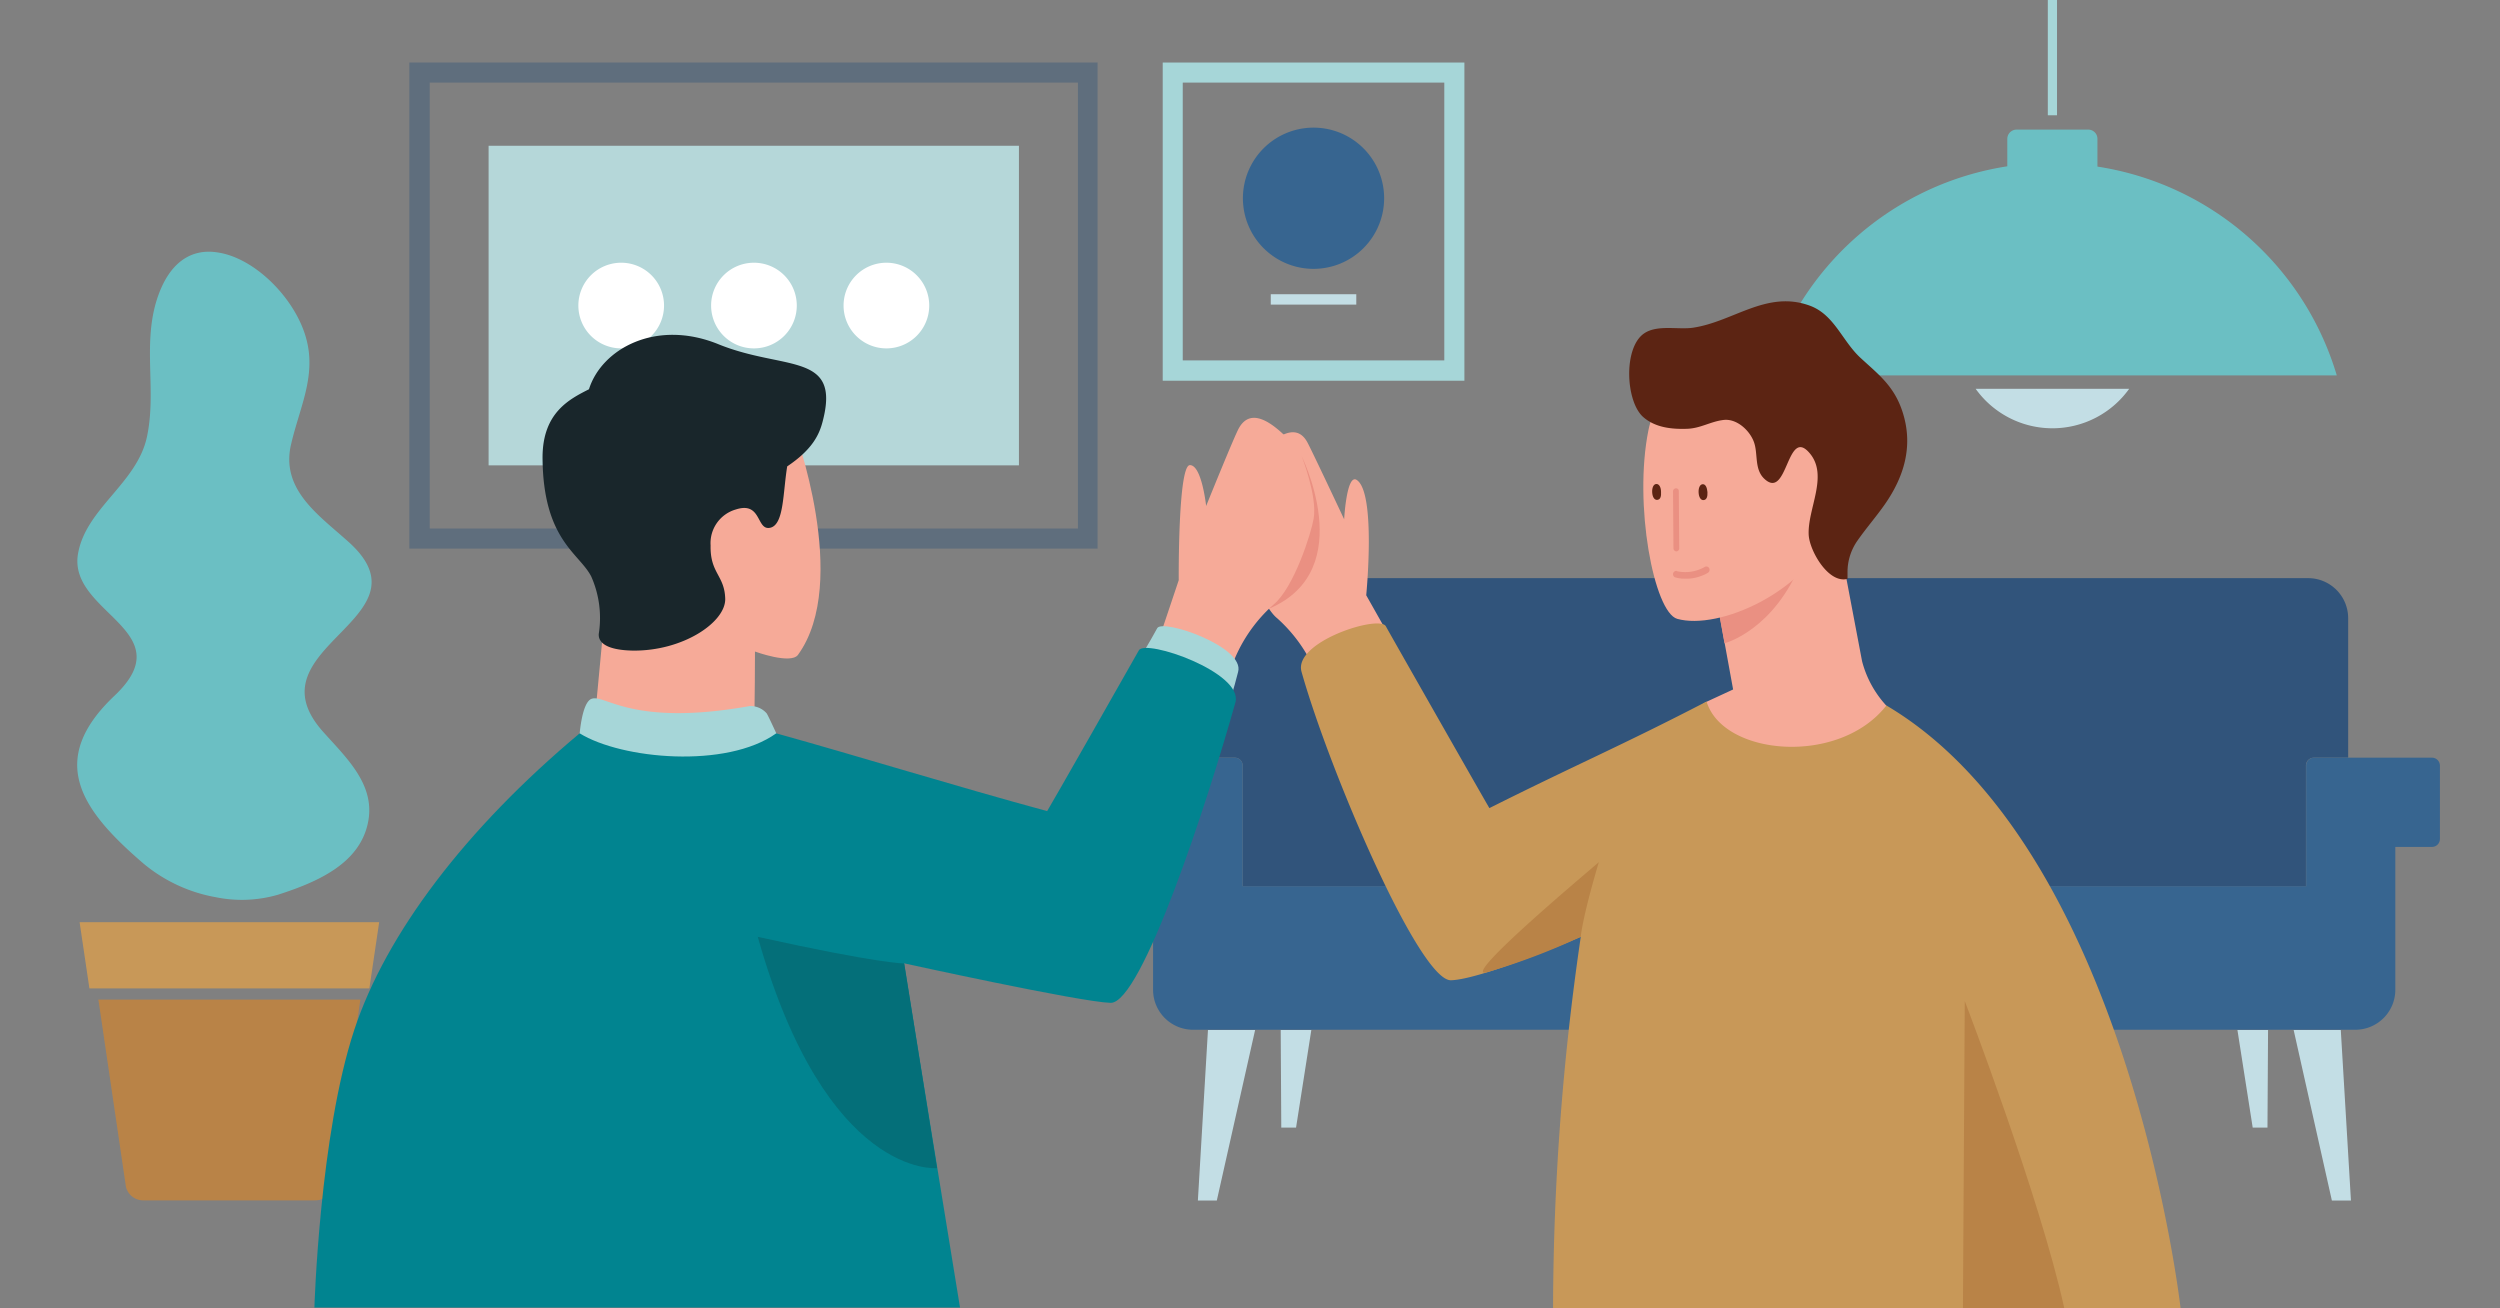 <svg xmlns="http://www.w3.org/2000/svg" width="342" height="179" viewBox="0 0 342 179"><rect x="0" y="0" width="342" height="179" fill="#808080" stroke="none"/><path d="M159.06,52.08V8.55h41.27V52.08ZM161.8,11.3v38h35.78v-38Z" fill="#a6d6d8"/><path d="M189.35,27.12a9.66,9.66,0,1,0-9.66,9.66A9.66,9.66,0,0,0,189.35,27.12Z" fill="#376590"/><rect x="173.84" y="40.25" width="11.7" height="1.42" fill="#c3dee5"/><path d="M56,75.05V8.55h94.15v66.5ZM58.79,11.3v61h88.67v-61Z" fill="#5f6e7d"/><rect x="66.84" y="19.94" width="72.55" height="43.72" fill="#b5d7d9"/><path d="M109,41.8a5.86,5.86,0,1,0-5.86,5.86A5.86,5.86,0,0,0,109,41.8Z" fill="#fff"/><path d="M90.84,41.8A5.86,5.86,0,1,0,85,47.66,5.86,5.86,0,0,0,90.84,41.8Z" fill="#fff"/><path d="M127.12,41.8a5.86,5.86,0,1,0-5.86,5.86A5.86,5.86,0,0,0,127.12,41.8Z" fill="#fff"/><polygon points="163.87 164.23 166.46 164.23 171.7 140.9 165.25 140.9 163.87 164.23" fill="#c3dee5"/><polygon points="175.28 154.26 177.3 154.26 179.39 140.9 175.2 140.9 175.28 154.26" fill="#c3dee5"/><polygon points="319 164.23 321.61 164.23 320.22 140.9 313.77 140.9 319 164.23" fill="#c3dee5"/><polygon points="308.17 154.26 310.19 154.26 310.27 140.9 306.08 140.9 308.17 154.26" fill="#c3dee5"/><path d="M47.68,74.13c-4.09-3.68-9.29-7.14-7.87-13.31,1.3-5.63,3.95-10.18,1.55-16.07-2-4.92-7-9.6-11.69-10.23C26.22,34,23,35.8,21.35,41.34c-1.79,6.11.07,12.29-1.25,18.43-1.37,6.37-8.37,9.78-9.43,16-1.38,8.12,14.43,10.48,5,19.4s-4.45,15.76,4,23a21.24,21.24,0,0,0,9.86,4.57,17.73,17.73,0,0,0,8.49-.34c5.59-1.79,11.12-4.31,12.3-9.77,1.15-5.3-3-9-6.25-12.67C34.07,88.49,59.37,84.62,47.68,74.13Z" fill="#6bbfc3"/><polygon points="24.78 126.16 38.48 126.16 51.87 126.16 50.53 135.21 12.23 135.21 10.89 126.16 24.78 126.16" fill="#c89858"/><path d="M49.3,136.75H13.46l3.77,25.62v0a2.43,2.43,0,0,0,2.4,1.84H43.12a2.42,2.42,0,0,0,2.42-2v0Z" fill="#b98347"/><path d="M170,104.74v10.35l0,6.19H315.45l0-6.24v-10.3a1.09,1.09,0,0,1,1.1-1.09h4.68V84.56a5.48,5.48,0,0,0-5.48-5.47H169.69a5.47,5.47,0,0,0-5.48,5.47v19.09h4.68A1.09,1.09,0,0,1,170,104.74Z" fill="#31547b"/><path d="M332.73,103.65H316.58a1.09,1.09,0,0,0-1.1,1.09V115l0,6.24H170l0-6.19V104.74a1.09,1.09,0,0,0-1.1-1.09H152.74a1.09,1.09,0,0,0-1.1,1.09v10a1.09,1.09,0,0,0,1.1,1.09h5v19.57a5.47,5.47,0,0,0,5.47,5.47h159a5.47,5.47,0,0,0,5.47-5.47V115.86h5a1.09,1.09,0,0,0,1.1-1.09v-10A1.09,1.09,0,0,0,332.73,103.65Z" fill="#376590"/><path d="M270.27,53.19a12.91,12.91,0,0,0,21,0Z" fill="#c3dee5"/><path d="M286.93,22.79V19a1.26,1.26,0,0,0-1.26-1.27h-9.8A1.27,1.27,0,0,0,274.6,19v3.75h0a40.6,40.6,0,0,0-32.73,28.6h77.8A40.6,40.6,0,0,0,286.93,22.79Z" fill="#6bbfc3"/><rect x="280.14" width="1.26" height="15.77" fill="#a6d6d8"/><path d="M191.66,89.87l-4.76-8.44s1.38-14.06-1.31-15.78c-1.38-.87-1.71,5.39-1.71,5.39s-4.44-9.46-5.06-10.58c-1.59-2.84-4.54-.71-7.53,2.55s-2.45,8.13-2.45,8.13,3,11.13,5.88,13.44a20.55,20.55,0,0,1,5.71,8.55C181.36,95.69,191.66,89.87,191.66,89.87Z" fill="#f6aa98"/><path d="M158.61,87.24l2.64-7.87s-.11-15.7,1.52-15.74S165,69.22,165,69.22s3.84-9.51,4.47-10.63c1.58-2.84,4.42-1.1,7.41,2.16s3,8.23,2.83,10.19-2.69,9.51-5.55,11.82a20.55,20.55,0,0,0-5.71,8.55C167.52,93.87,158.61,87.24,158.61,87.24Z" fill="#f6aa98"/><path d="M168.37,95.53c.38-1.29.73-2.5,1-3.6,1-3.44-10.31-7.32-11.06-6-.2.37-1.1,2-2.29,4" fill="#a6d6d8"/><path d="M81.33,98.82l1.19-12.64L92.86,62.93l15.74-4.34s7.82,21,.56,31c-1,1.33-5.88-.46-5.88-.46s0,6.75-.16,13.18C103,106.49,82.42,106.58,81.33,98.82Z" fill="#f6aa98"/><path d="M86.47,89c-4.85-.12-4.62-2-4.53-2.47a14,14,0,0,0-1.06-7.67c-1.65-3.21-6.6-5-6.66-16.27,0-6.17,3.72-8,6.35-9.34,1.74-5.53,9.17-9.64,17.71-6.16,9,3.66,16.77,1,14.26,10.56-.46,1.79-1.39,3.83-4.85,6.15-.6,3.64-.43,8-2.34,8.4s-1.12-3.64-4.67-2.51a4.79,4.79,0,0,0-3.47,4.93c-.08,3.82,1.91,4.07,2,7.28S93.4,89.12,86.47,89Z" fill="#19262b"/><path d="M79.24,101.06s.27-5,1.71-5.47c1.86-.63,5.51,3.87,21.62,1a2.93,2.93,0,0,1,2.31,1c.25.35,2.14,4.53,2.14,4.53S90.21,108.12,79.24,101.06Z" fill="#a6d6d8"/><path d="M233.46,96s3.63-1.68,3.63-1.68c-1.14-6.27-3-16.41-3-16.41L250.85,70l3.88,20.45a14.23,14.23,0,0,0,3.33,6.09c1.11,3.39.71,11.17-12.85,10.23S230,97.77,233.46,96Z" fill="#f6aa98"/><path d="M234.32,79.26,235.91,88s6.85-1.72,10.64-11.41C235.34,80.7,234.32,79.26,234.32,79.26Z" fill="#ea9082"/><path d="M229.45,84.66c-3.18-.89-6-15.66-3.94-25.83s16.17-9.19,19.68-7.15,9.37,10.9,5.71,20.14S235.09,86.24,229.45,84.66Z" fill="#f6aa98"/><path d="M252.74,78.3c0,.28,0,.58,0,.89-2.61.69-5.18-3.83-5.31-6-.19-3.55,2.73-8.06.17-11.15-3.21-3.87-3,6.61-6.29,3.41-1.34-1.32-.79-3.41-1.38-5s-2.35-3.21-4.14-3-3.15,1.15-5,1.21c-2.07.07-4.34-.15-6-1.61-2.42-2.14-2.74-9.55.16-11.46,1.79-1.2,4.66-.46,6.67-.76,5.55-.84,10.09-5.19,16-3,3.32,1.24,4.39,4.81,6.89,7.12s4.63,3.86,5.78,7.47c1.46,4.59.21,8.78-2.47,12.61-1.17,1.67-2.5,3.19-3.67,4.86A7.48,7.48,0,0,0,252.74,78.3Z" fill="#5c2413"/><path d="M233.58,67.32c-.05-.6-.25-1.1-.65-1.08s-.6.55-.56,1.17.31,1.06.71,1S233.61,67.94,233.58,67.32Z" fill="#5c2413"/><path d="M227.23,67.29c0-.61-.25-1.1-.65-1.08s-.6.55-.56,1.17.31,1.06.72,1S227.27,67.91,227.23,67.29Z" fill="#5c2413"/><path d="M229.33,75.43s0,0,0,0a.41.41,0,0,0,.39-.42l-.06-7.81a.37.37,0,0,0-.4-.4.42.42,0,0,0-.39.42l.06,7.8A.42.42,0,0,0,229.33,75.43Z" fill="#ea9082"/><path d="M229.36,78.13A5.28,5.28,0,0,0,232.2,78h0a5.14,5.14,0,0,0,1-.44.44.44,0,0,1,.61.16.48.48,0,0,1-.17.64,4.29,4.29,0,0,1-.84.4,5.6,5.6,0,0,1-2.52.39l-.21,0a4.61,4.61,0,0,1-.92-.17.46.46,0,0,1,.24-.88Z" fill="#ea9082"/><path d="M169,96.1c1.15-4.1-12.31-8.74-13.2-7.14s-12.46,21.93-12.55,22c-12.56-3.41-25.76-7.5-37.06-10.64-6.8,4.86-21.15,3.55-26.89,0-15.64,13.08-26.5,27.45-30.83,40.55-4.76,14.39-5.46,38-5.46,38h88.32l-7.66-47.09s24,5.28,28.25,5.41S165.18,109.75,169,96.1Z" fill="#018490"/><path d="M283.78,178.94H298.3s-7.09-62.83-40.24-82.43c-6.48,8.31-22.36,6.89-24.6-.54-11.57,6-17.82,8.62-29.71,14.58-.1-.12-13.29-23.28-14.17-24.88s-12.69,2.12-11.53,6.23c3.84,13.64,16.15,42.33,20.45,42.2s17.75-5.94,17.75-5.94a353.74,353.74,0,0,0-3.79,50.78h71.32Z" fill="#c89858"/><path d="M103.66,128.16c9.36,33.15,24.52,31.64,24.52,31.64l-4.48-28S120.34,131.85,103.66,128.16Z" fill="#046f79"/><path d="M203.44,133a89.92,89.92,0,0,0,12.81-4.85s.16-2.41,2.47-10.21C218.72,118,199.29,134.17,203.44,133Z" fill="#b98347"/><path d="M268.53,178.94h13.86c-3.32-15.15-13.61-42-13.61-42Z" fill="#b98347"/><path d="M178.06,62.37c-.33-.57,8.12,15.58-4.46,20.9.19-.17.37-.35.56-.51,2.86-2.31,5.23-9.88,5.55-11.82.52-3.08-1.65-8.57-1.65-8.57l.09.15" fill="#ea9082"/></svg>